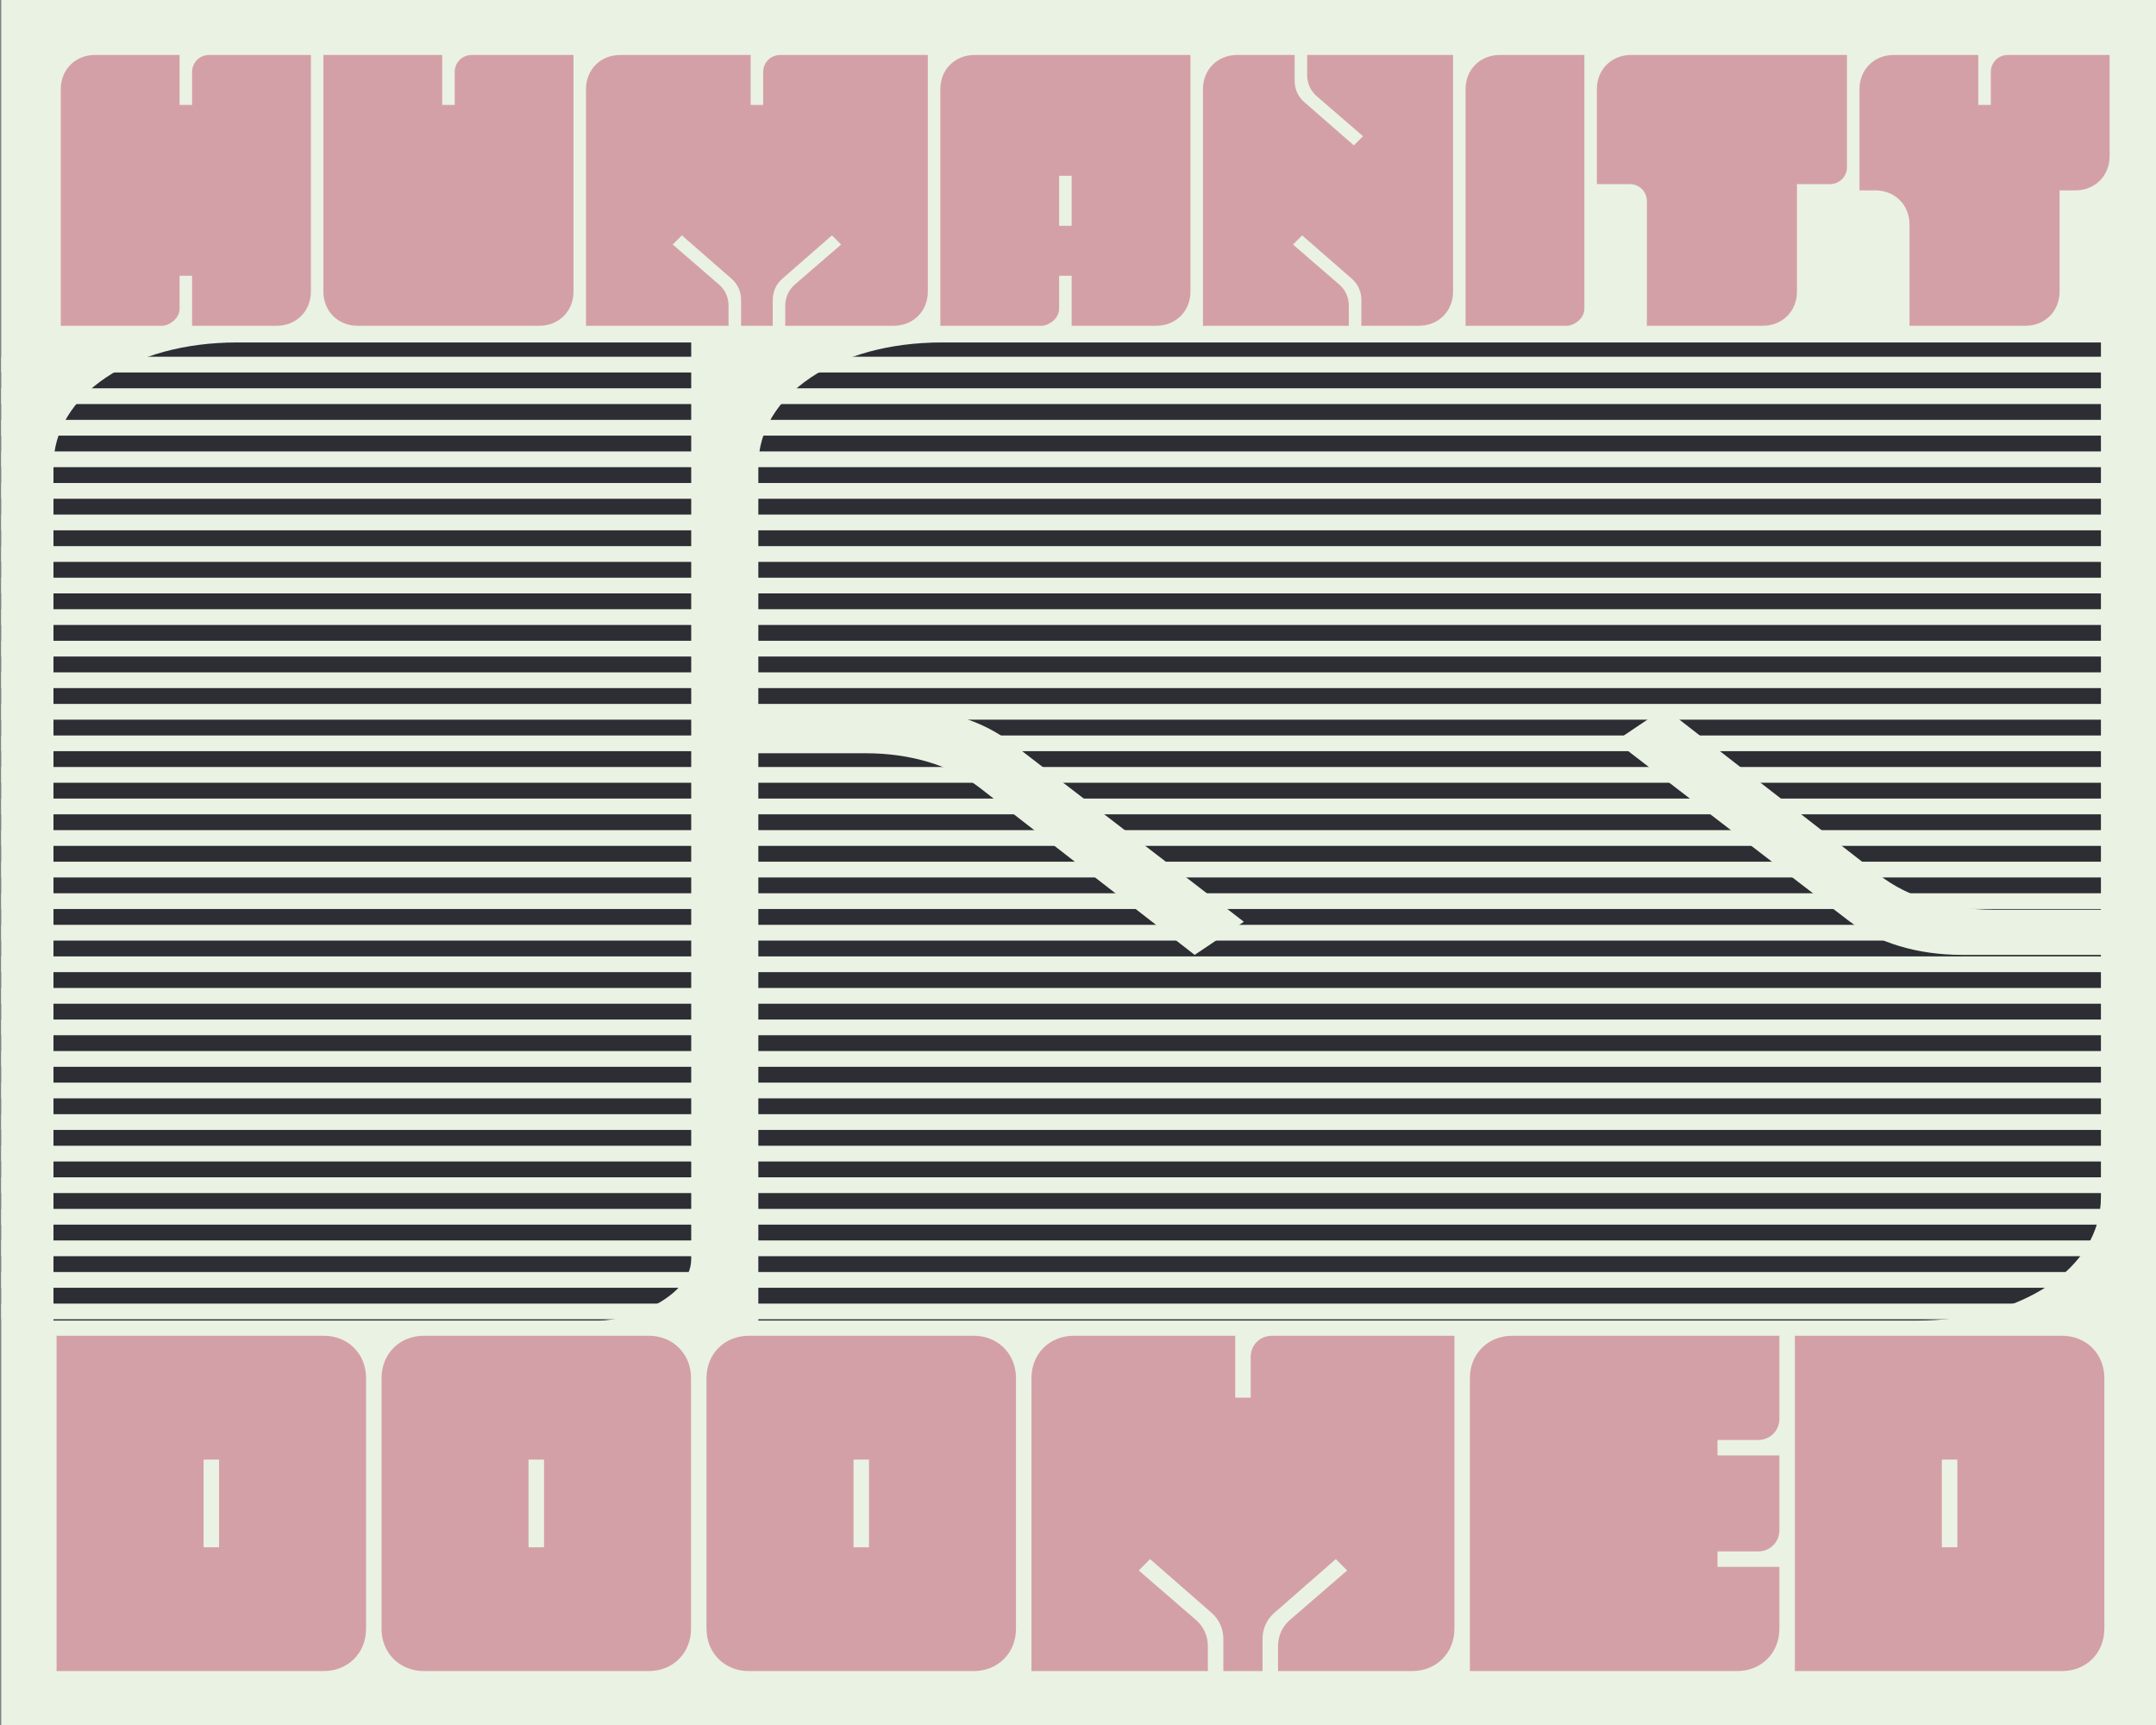 <?xml version="1.0" encoding="UTF-8" standalone="no"?>
<!DOCTYPE svg PUBLIC "-//W3C//DTD SVG 1.1//EN" "http://www.w3.org/Graphics/SVG/1.1/DTD/svg11.dtd">
<svg width="100%" height="100%" viewBox="0 0 1350 1080" version="1.1" xmlns="http://www.w3.org/2000/svg" xmlns:xlink="http://www.w3.org/1999/xlink" xml:space="preserve" xmlns:serif="http://www.serif.com/" style="fill-rule:evenodd;clip-rule:evenodd;stroke-linejoin:round;stroke-miterlimit:2;">
    <rect x="0" y="0" width="1350" height="1080" fill="#808080" stroke="none"/>
    <g transform="matrix(1,0,0,1,0,-1144.08)">
        <g id="Artboard2" transform="matrix(16.136,0,0,1,-23249.9,1144.08)">
            <rect x="1440.92" y="0" width="83.667" height="1080" style="fill:rgb(234,242,227);"/>
            <clipPath id="_clip1">
                <rect x="1440.92" y="0" width="83.667" height="1080"/>
            </clipPath>
            <g clip-path="url(#_clip1)">
                <g transform="matrix(0.674,0,0,10.868,1115.76,-4620.02)">
                    <path d="M500.26,428.27L494.404,428.27C493.852,428.27 493.42,428.702 493.42,429.254L493.42,431.15L492.7,431.15L492.7,428.27L487.828,428.27C486.7,428.27 485.86,429.11 485.86,430.238L485.86,443.87L491.716,443.87C492.028,443.87 492.7,443.51 492.7,442.886L492.7,440.99L493.42,440.99L493.42,443.87L498.292,443.87C499.42,443.87 500.26,443.03 500.26,441.902L500.26,428.27Z" style="fill:rgb(212,160,167);fill-rule:nonzero;"/>
                    <path d="M500.98,441.902C500.98,443.03 501.82,443.87 502.948,443.87L513.412,443.87C514.54,443.87 515.38,443.03 515.38,441.902L515.38,428.27L509.524,428.27C508.972,428.27 508.54,428.702 508.54,429.254L508.54,431.15L507.82,431.15L507.82,428.27L500.98,428.27L500.98,441.902Z" style="fill:rgb(212,160,167);fill-rule:nonzero;"/>
                    <path d="M527.284,428.27C526.732,428.27 526.3,428.702 526.3,429.254L526.3,431.15L525.58,431.15L525.58,428.27L518.068,428.27C516.94,428.27 516.1,429.11 516.1,430.238L516.1,443.87L524.308,443.87L524.308,442.718C524.308,442.238 524.116,441.806 523.756,441.494L521.092,439.19L521.62,438.662L524.476,441.158C524.836,441.47 525.028,441.902 525.028,442.382L525.028,443.87L526.852,443.87L526.852,442.382C526.852,441.902 527.044,441.47 527.404,441.158L530.26,438.662L530.788,439.19L528.124,441.494C527.764,441.806 527.572,442.238 527.572,442.718L527.572,443.87L533.812,443.87C534.94,443.87 535.78,443.03 535.78,441.902L535.78,428.27L527.284,428.27Z" style="fill:rgb(212,160,167);fill-rule:nonzero;"/>
                    <path d="M550.9,428.27L538.468,428.27C537.34,428.27 536.5,429.11 536.5,430.238L536.5,443.87L542.356,443.87C542.668,443.87 543.34,443.51 543.34,442.886L543.34,440.99L544.06,440.99L544.06,443.87L548.932,443.87C550.06,443.87 550.9,443.03 550.9,441.902L550.9,428.27ZM544.06,435.23L544.06,438.11L543.34,438.11L543.34,435.23L544.06,435.23Z" style="fill:rgb(212,160,167);fill-rule:nonzero;"/>
                    <path d="M557.62,429.422C557.62,429.902 557.812,430.334 558.172,430.646L560.836,432.95L560.308,433.478L557.452,430.982C557.092,430.67 556.9,430.238 556.9,429.758L556.9,428.27L553.588,428.27C552.46,428.27 551.62,429.11 551.62,430.238L551.62,443.87L560.02,443.87L560.02,442.718C560.02,442.238 559.828,441.806 559.468,441.494L556.804,439.19L557.332,438.662L560.188,441.158C560.548,441.47 560.74,441.902 560.74,442.382L560.74,443.87L564.052,443.87C565.18,443.87 566.02,443.03 566.02,441.902L566.02,428.27L557.62,428.27L557.62,429.422Z" style="fill:rgb(212,160,167);fill-rule:nonzero;"/>
                    <path d="M573.58,428.27L568.708,428.27C567.58,428.27 566.74,429.11 566.74,430.238L566.74,443.87L572.596,443.87C572.908,443.87 573.58,443.51 573.58,442.886L573.58,428.27Z" style="fill:rgb(212,160,167);fill-rule:nonzero;"/>
                    <path d="M585.82,435.71L587.716,435.71C588.268,435.71 588.7,435.278 588.7,434.726L588.7,428.27L576.268,428.27C575.14,428.27 574.3,429.11 574.3,430.238L574.3,435.71L576.196,435.71C576.748,435.71 577.18,436.142 577.18,436.694L577.18,443.87L583.852,443.87C584.98,443.87 585.82,443.03 585.82,441.902L585.82,435.71Z" style="fill:rgb(212,160,167);fill-rule:nonzero;"/>
                    <path d="M598.972,443.87C600.1,443.87 600.94,443.03 600.94,441.902L600.94,436.07L601.852,436.07C602.98,436.07 603.82,435.23 603.82,434.102L603.82,428.27L597.964,428.27C597.412,428.27 596.98,428.702 596.98,429.254L596.98,431.15L596.26,431.15L596.26,428.27L591.388,428.27C590.26,428.27 589.42,429.11 589.42,430.238L589.42,436.07L590.332,436.07C591.46,436.07 592.3,436.91 592.3,438.038L592.3,443.87L598.972,443.87Z" style="fill:rgb(212,160,167);fill-rule:nonzero;"/>
                </g>
                <g transform="matrix(0.834,0,0,13.456,1037.86,-4926.49)">
                    <path d="M485.86,443.87L498.292,443.87C499.42,443.87 500.26,443.03 500.26,441.902L500.26,430.238C500.26,429.11 499.42,428.27 498.292,428.27L485.86,428.27L485.86,443.87ZM493.42,434.03L493.42,438.11L492.7,438.11L492.7,434.03L493.42,434.03Z" style="fill:rgb(212,160,167);fill-rule:nonzero;"/>
                    <path d="M515.38,430.238C515.38,429.11 514.54,428.27 513.412,428.27L502.948,428.27C501.82,428.27 500.98,429.11 500.98,430.238L500.98,441.902C500.98,443.03 501.82,443.87 502.948,443.87L513.412,443.87C514.54,443.87 515.38,443.03 515.38,441.902L515.38,430.238ZM508.54,434.03L508.54,438.11L507.82,438.11L507.82,434.03L508.54,434.03Z" style="fill:rgb(212,160,167);fill-rule:nonzero;"/>
                    <path d="M530.5,430.238C530.5,429.11 529.66,428.27 528.532,428.27L518.068,428.27C516.94,428.27 516.1,429.11 516.1,430.238L516.1,441.902C516.1,443.03 516.94,443.87 518.068,443.87L528.532,443.87C529.66,443.87 530.5,443.03 530.5,441.902L530.5,430.238ZM523.66,434.03L523.66,438.11L522.94,438.11L522.94,434.03L523.66,434.03Z" style="fill:rgb(212,160,167);fill-rule:nonzero;"/>
                    <path d="M542.404,428.27C541.852,428.27 541.42,428.702 541.42,429.254L541.42,431.15L540.7,431.15L540.7,428.27L533.188,428.27C532.06,428.27 531.22,429.11 531.22,430.238L531.22,443.87L539.428,443.87L539.428,442.718C539.428,442.238 539.236,441.806 538.876,441.494L536.212,439.19L536.74,438.662L539.596,441.158C539.956,441.47 540.148,441.902 540.148,442.382L540.148,443.87L541.972,443.87L541.972,442.382C541.972,441.902 542.164,441.47 542.524,441.158L545.38,438.662L545.908,439.19L543.244,441.494C542.884,441.806 542.692,442.238 542.692,442.718L542.692,443.87L548.932,443.87C550.06,443.87 550.9,443.03 550.9,441.902L550.9,428.27L542.404,428.27Z" style="fill:rgb(212,160,167);fill-rule:nonzero;"/>
                    <path d="M566.02,433.838L563.14,433.838L563.14,433.118L565.036,433.118C565.588,433.118 566.02,432.686 566.02,432.134L566.02,428.27L553.588,428.27C552.46,428.27 551.62,429.11 551.62,430.238L551.62,443.87L564.052,443.87C565.18,443.87 566.02,443.03 566.02,441.902L566.02,439.022L563.14,439.022L563.14,438.302L565.036,438.302C565.588,438.302 566.02,437.87 566.02,437.318L566.02,433.838Z" style="fill:rgb(212,160,167);fill-rule:nonzero;"/>
                    <path d="M566.74,443.87L579.172,443.87C580.3,443.87 581.14,443.03 581.14,441.902L581.14,430.238C581.14,429.11 580.3,428.27 579.172,428.27L566.74,428.27L566.74,443.87ZM574.3,434.03L574.3,438.11L573.58,438.11L573.58,434.03L574.3,434.03Z" style="fill:rgb(212,160,167);fill-rule:nonzero;"/>
                </g>
                <g transform="matrix(3.618,0,0,39.254,-314.895,-16596.9)">
                    <path d="M492.7,428.27L487.828,428.27C486.7,428.27 485.86,429.11 485.86,430.238L485.86,443.87L491.716,443.87C492.028,443.87 492.7,443.51 492.7,442.886L492.7,428.27Z" style="fill:rgb(45,45,52);fill-rule:nonzero;"/>
                    <path d="M505.444,436.766C505.756,437.126 506.188,437.318 506.668,437.318L507.82,437.318L507.82,428.27L495.388,428.27C494.26,428.27 493.42,429.11 493.42,430.238L493.42,434.102L494.908,434.102C495.388,434.102 495.82,434.294 496.132,434.654L498.628,437.51L498.1,438.038L495.796,435.374C495.484,435.014 495.052,434.822 494.572,434.822L493.42,434.822L493.42,443.87L505.852,443.87C506.98,443.87 507.82,443.03 507.82,441.902L507.82,438.038L506.332,438.038C505.852,438.038 505.42,437.846 505.108,437.486L502.612,434.63L503.14,434.102L505.444,436.766Z" style="fill:rgb(45,45,52);fill-rule:nonzero;"/>
                </g>
                <g transform="matrix(0.988,0,0,0.988,16.581,9.688)">
                    <g transform="matrix(0.243,0,0,1,1428.65,-242.935)">
                        <g transform="matrix(1,0,0,0.749,3.817,296.22)">
                            <rect x="-50.368" y="1018.64" width="467.385" height="13.325" style="fill:rgb(234,242,227);"/>
                        </g>
                        <g transform="matrix(1,0,0,0.749,3.817,216.22)">
                            <rect x="-50.368" y="1018.64" width="467.385" height="13.325" style="fill:rgb(234,242,227);"/>
                        </g>
                        <g transform="matrix(1,0,0,0.749,3.817,136.22)">
                            <rect x="-50.368" y="1018.64" width="467.385" height="13.325" style="fill:rgb(234,242,227);"/>
                        </g>
                        <g transform="matrix(1,0,0,0.749,3.817,56.22)">
                            <rect x="-50.368" y="1018.64" width="467.385" height="13.325" style="fill:rgb(234,242,227);"/>
                        </g>
                        <g transform="matrix(1,0,0,0.749,3.817,-23.78)">
                            <rect x="-50.368" y="1018.64" width="467.385" height="13.325" style="fill:rgb(234,242,227);"/>
                        </g>
                        <g transform="matrix(1,0,0,0.749,3.817,276.22)">
                            <rect x="-50.368" y="1018.64" width="467.385" height="13.325" style="fill:rgb(234,242,227);"/>
                        </g>
                        <g transform="matrix(1,0,0,0.749,3.817,196.22)">
                            <rect x="-50.368" y="1018.64" width="467.385" height="13.325" style="fill:rgb(234,242,227);"/>
                        </g>
                        <g transform="matrix(1,0,0,0.749,3.817,116.22)">
                            <rect x="-50.368" y="1018.64" width="467.385" height="13.325" style="fill:rgb(234,242,227);"/>
                        </g>
                        <g transform="matrix(1,0,0,0.749,3.817,36.22)">
                            <rect x="-50.368" y="1018.64" width="467.385" height="13.325" style="fill:rgb(234,242,227);"/>
                        </g>
                        <g transform="matrix(1,0,0,0.749,3.817,-43.78)">
                            <rect x="-50.368" y="1018.64" width="467.385" height="13.325" style="fill:rgb(234,242,227);"/>
                        </g>
                        <g transform="matrix(1,0,0,0.749,3.817,256.22)">
                            <rect x="-50.368" y="1018.64" width="467.385" height="13.325" style="fill:rgb(234,242,227);"/>
                        </g>
                        <g transform="matrix(1,0,0,0.749,3.817,176.22)">
                            <rect x="-50.368" y="1018.64" width="467.385" height="13.325" style="fill:rgb(234,242,227);"/>
                        </g>
                        <g transform="matrix(1,0,0,0.749,3.817,96.22)">
                            <rect x="-50.368" y="1018.64" width="467.385" height="13.325" style="fill:rgb(234,242,227);"/>
                        </g>
                        <g transform="matrix(1,0,0,0.749,3.817,16.22)">
                            <rect x="-50.368" y="1018.64" width="467.385" height="13.325" style="fill:rgb(234,242,227);"/>
                        </g>
                        <g transform="matrix(1,0,0,0.749,3.817,-63.78)">
                            <rect x="-50.368" y="1018.64" width="467.385" height="13.325" style="fill:rgb(234,242,227);"/>
                        </g>
                        <g transform="matrix(1,0,0,0.749,3.817,236.22)">
                            <rect x="-50.368" y="1018.64" width="467.385" height="13.325" style="fill:rgb(234,242,227);"/>
                        </g>
                        <g transform="matrix(1,0,0,0.749,3.817,156.22)">
                            <rect x="-50.368" y="1018.64" width="467.385" height="13.325" style="fill:rgb(234,242,227);"/>
                        </g>
                        <g transform="matrix(1,0,0,0.749,3.817,76.22)">
                            <rect x="-50.368" y="1018.64" width="467.385" height="13.325" style="fill:rgb(234,242,227);"/>
                        </g>
                        <g transform="matrix(1,0,0,0.749,3.817,-3.78)">
                            <rect x="-50.368" y="1018.64" width="467.385" height="13.325" style="fill:rgb(234,242,227);"/>
                        </g>
                        <g transform="matrix(1,0,0,0.749,3.817,-83.78)">
                            <rect x="-50.368" y="1018.64" width="467.385" height="13.325" style="fill:rgb(234,242,227);"/>
                        </g>
                    </g>
                    <g transform="matrix(0.243,0,0,0.749,1426.77,-346.699)">
                        <rect x="-50.368" y="1018.64" width="467.385" height="13.325" style="fill:rgb(234,242,227);"/>
                    </g>
                    <g transform="matrix(0.243,0,0,0.749,1426.77,-426.699)">
                        <rect x="-50.368" y="1018.64" width="467.385" height="13.325" style="fill:rgb(234,242,227);"/>
                    </g>
                    <g transform="matrix(0.243,0,0,0.749,1426.77,-506.699)">
                        <rect x="-50.368" y="1018.64" width="467.385" height="13.325" style="fill:rgb(234,242,227);"/>
                    </g>
                    <g transform="matrix(0.243,0,0,0.749,1426.77,-366.699)">
                        <rect x="-50.368" y="1018.64" width="467.385" height="13.325" style="fill:rgb(234,242,227);"/>
                    </g>
                    <g transform="matrix(0.243,0,0,0.749,1426.77,-446.699)">
                        <rect x="-50.368" y="1018.64" width="467.385" height="13.325" style="fill:rgb(234,242,227);"/>
                    </g>
                    <g transform="matrix(0.243,0,0,0.749,1426.77,-526.699)">
                        <rect x="-50.368" y="1018.64" width="467.385" height="13.325" style="fill:rgb(234,242,227);"/>
                    </g>
                    <g transform="matrix(0.243,0,0,0.749,1426.77,-386.699)">
                        <rect x="-50.368" y="1018.64" width="467.385" height="13.325" style="fill:rgb(234,242,227);"/>
                    </g>
                    <g transform="matrix(0.243,0,0,0.749,1426.77,-466.699)">
                        <rect x="-50.368" y="1018.64" width="467.385" height="13.325" style="fill:rgb(234,242,227);"/>
                    </g>
                    <g transform="matrix(0.243,0,0,0.749,1426.77,-546.699)">
                        <rect x="-50.368" y="1018.64" width="467.385" height="13.325" style="fill:rgb(234,242,227);"/>
                    </g>
                    <g transform="matrix(0.243,0,0,0.749,1426.77,-406.699)">
                        <rect x="-50.368" y="1018.64" width="467.385" height="13.325" style="fill:rgb(234,242,227);"/>
                    </g>
                    <g transform="matrix(0.243,0,0,0.749,1426.77,-486.699)">
                        <rect x="-50.368" y="1018.64" width="467.385" height="13.325" style="fill:rgb(234,242,227);"/>
                    </g>
                </g>
            </g>
        </g>
    </g>
</svg>
